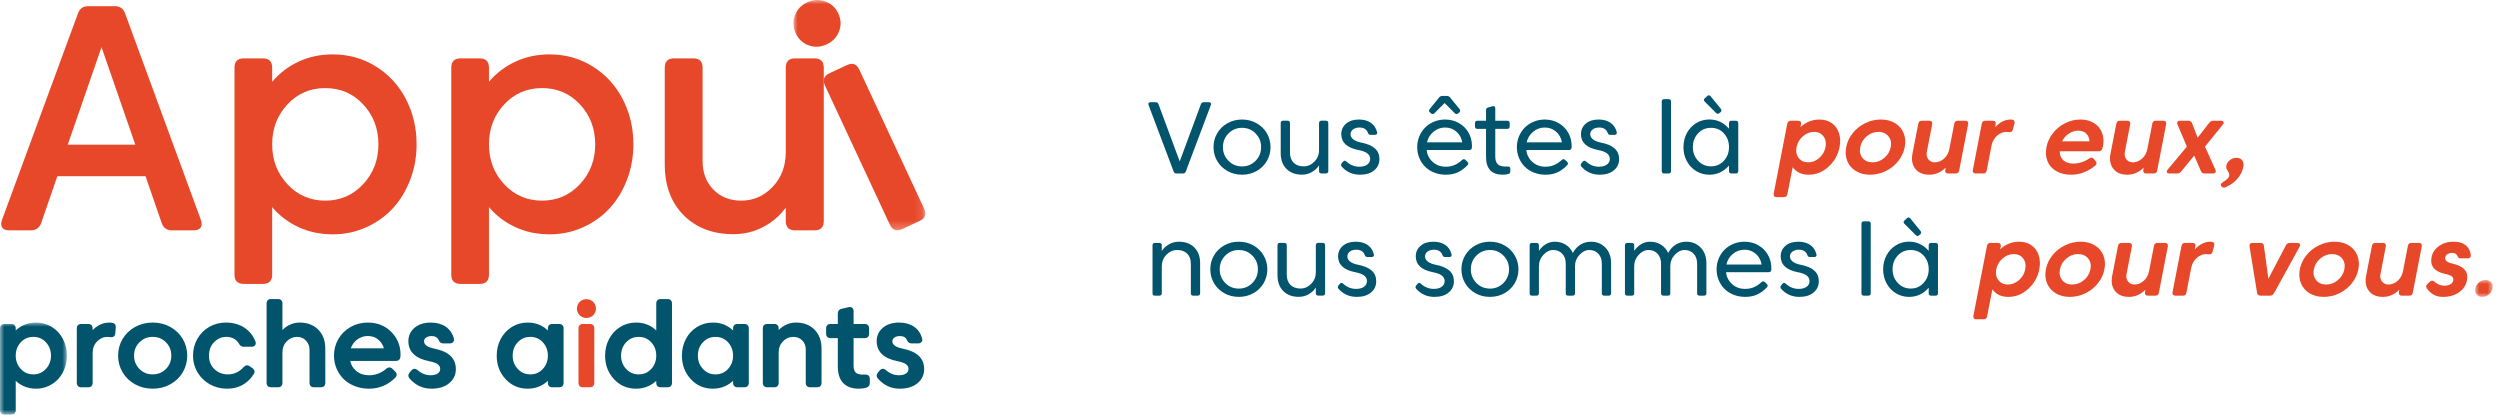 <?xml version="1.0" encoding="UTF-8"?>
<svg width="301px" height="50px" viewBox="0 0 301 50" version="1.1" xmlns="http://www.w3.org/2000/svg" xmlns:xlink="http://www.w3.org/1999/xlink">
    <title>LOGO/appui</title>
    <defs>
        <polygon id="path-1" points="0 0 8.054 0 8.054 11.078 0 11.078"></polygon>
        <polygon id="path-3" points="0 0 15.885 0 15.885 27.734 0 27.734"></polygon>
        <polygon id="path-5" points="0 0 2.123 0 2.123 2.035 0 2.035"></polygon>
    </defs>
    <g id="DESIGN" stroke="none" stroke-width="1" fill="none" fill-rule="evenodd">
        <g id="DOSSIER-X" transform="translate(-1018, -377)">
            <g id="Left-CONTENT" transform="translate(165, 233)">
                <g id="LOGO/appui" transform="translate(853, 144)">
                    <g id="Group-3" transform="translate(0, 38.836)">
                        <mask id="mask-2" fill="white">
                            <use xlink:href="#path-1"></use>
                        </mask>
                        <g id="Clip-2"></g>
                        <path d="M6.139,3.982 C6.139,4.611 5.932,5.151 5.523,5.586 C5.11,6.025 4.618,6.239 4.016,6.239 C3.41,6.239 2.916,6.025 2.507,5.587 C2.1,5.151 1.894,4.611 1.894,3.982 C1.894,3.352 2.099,2.811 2.503,2.376 C2.911,1.938 3.406,1.725 4.016,1.725 C4.627,1.725 5.122,1.938 5.53,2.376 C5.934,2.811 6.139,3.352 6.139,3.982 M6.248,0.535 C5.678,0.18 5.034,0 4.335,0 C3.789,0 3.279,0.108 2.819,0.322 C2.474,0.482 2.164,0.693 1.894,0.951 L1.894,0.711 C1.894,0.367 1.697,0.17 1.354,0.17 L0.54,0.17 C0.197,0.17 0,0.367 0,0.711 L0,10.538 C0,10.882 0.197,11.078 0.54,11.078 L1.354,11.078 C1.697,11.078 1.894,10.882 1.894,10.538 L1.894,7.019 C2.165,7.276 2.475,7.486 2.82,7.645 C3.279,7.856 3.789,7.963 4.335,7.963 C4.859,7.963 5.359,7.857 5.82,7.649 C6.282,7.442 6.682,7.156 7.008,6.801 C7.332,6.447 7.591,6.02 7.776,5.534 C7.961,5.048 8.054,4.526 8.054,3.982 C8.054,3.259 7.895,2.586 7.581,1.983 C7.266,1.377 6.818,0.89 6.248,0.535" id="Fill-1" fill="#02546D" mask="url(#mask-2)"></path>
                    </g>
                    <path d="M13.491,38.859 C13.391,38.844 13.286,38.836 13.179,38.836 C12.708,38.836 12.268,38.951 11.872,39.178 C11.602,39.332 11.363,39.524 11.156,39.751 L11.156,39.547 C11.156,39.203 10.959,39.006 10.616,39.006 L9.787,39.006 C9.444,39.006 9.247,39.203 9.247,39.547 L9.247,46.089 C9.247,46.433 9.444,46.629 9.787,46.629 L10.616,46.629 C10.959,46.629 11.156,46.433 11.156,46.089 L11.156,42.5 C11.156,41.938 11.329,41.484 11.686,41.111 C12.041,40.741 12.451,40.561 12.938,40.561 C13.062,40.561 13.176,40.57 13.277,40.587 C13.459,40.616 13.604,40.587 13.71,40.503 C13.812,40.422 13.869,40.297 13.881,40.132 L13.938,39.46 C13.968,39.122 13.804,38.903 13.491,38.859" id="Fill-4" fill="#02546D"></path>
                    <path d="M20.626,42.818 C20.626,43.455 20.415,43.979 19.981,44.42 C19.547,44.861 19.024,45.075 18.383,45.075 C17.742,45.075 17.22,44.861 16.786,44.42 C16.352,43.979 16.14,43.455 16.14,42.818 C16.14,42.181 16.352,41.656 16.786,41.215 C17.22,40.775 17.742,40.561 18.383,40.561 C19.024,40.561 19.546,40.775 19.981,41.215 C20.415,41.656 20.626,42.181 20.626,42.818 M20.51,39.368 C19.875,39.015 19.16,38.836 18.383,38.836 C17.607,38.836 16.891,39.015 16.257,39.368 C15.621,39.721 15.117,40.207 14.758,40.812 C14.4,41.417 14.218,42.092 14.218,42.818 C14.218,43.544 14.4,44.219 14.758,44.824 C15.117,45.429 15.621,45.915 16.257,46.268 C16.891,46.621 17.607,46.799 18.383,46.799 C19.16,46.799 19.875,46.621 20.51,46.268 C21.146,45.915 21.648,45.429 22.005,44.824 C22.361,44.219 22.541,43.544 22.541,42.818 C22.541,42.092 22.361,41.417 22.005,40.812 C21.649,40.207 21.146,39.721 20.51,39.368" id="Fill-6" fill="#02546D"></path>
                    <path d="M29.393,39.433 C28.773,39.037 28.032,38.836 27.192,38.836 C26.466,38.836 25.793,39.012 25.191,39.359 C24.588,39.705 24.106,40.189 23.761,40.796 C23.414,41.403 23.239,42.083 23.239,42.818 C23.239,43.554 23.424,44.236 23.79,44.846 C24.156,45.455 24.658,45.938 25.281,46.282 C25.904,46.625 26.595,46.799 27.333,46.799 C28.715,46.799 29.794,46.215 30.541,45.063 C30.724,44.782 30.666,44.509 30.381,44.314 L30.063,44.094 C29.803,43.916 29.539,43.956 29.323,44.209 C28.799,44.791 28.176,45.075 27.418,45.075 C26.794,45.075 26.256,44.863 25.818,44.446 C25.382,44.029 25.161,43.482 25.161,42.818 C25.161,42.153 25.364,41.621 25.782,41.194 C26.199,40.768 26.676,40.561 27.241,40.561 C27.584,40.561 27.891,40.632 28.154,40.774 C28.417,40.915 28.615,41.111 28.759,41.372 C28.933,41.685 29.177,41.75 29.351,41.75 L30.286,41.75 C30.479,41.75 30.623,41.689 30.714,41.571 C30.781,41.485 30.841,41.335 30.752,41.102 C30.473,40.391 30.016,39.83 29.393,39.433" id="Fill-8" fill="#02546D"></path>
                    <path d="M36.092,38.836 C35.618,38.836 35.17,38.947 34.761,39.165 C34.476,39.318 34.223,39.508 34.005,39.734 L34.005,36.544 C34.005,36.201 33.808,36.004 33.465,36.004 L32.637,36.004 C32.294,36.004 32.097,36.201 32.097,36.544 L32.097,46.089 C32.097,46.432 32.294,46.629 32.637,46.629 L33.465,46.629 C33.808,46.629 34.005,46.432 34.005,46.089 L34.005,42.45 C34.005,41.898 34.176,41.455 34.527,41.095 C34.878,40.735 35.281,40.561 35.759,40.561 C36.199,40.561 36.551,40.708 36.837,41.011 C37.126,41.318 37.266,41.674 37.266,42.102 L37.266,46.089 C37.266,46.432 37.463,46.629 37.806,46.629 L38.627,46.629 C38.97,46.629 39.167,46.432 39.167,46.089 L39.167,41.961 C39.167,41.025 38.883,40.262 38.322,39.694 C37.76,39.125 37.01,38.836 36.092,38.836" id="Fill-10" fill="#02546D"></path>
                    <path d="M46.22,41.938 L42.239,41.938 C42.376,41.531 42.617,41.189 42.955,40.919 C43.339,40.611 43.786,40.455 44.284,40.455 C44.792,40.455 45.214,40.606 45.575,40.916 C45.89,41.186 46.107,41.529 46.22,41.938 M44.292,38.836 C43.533,38.836 42.833,39.015 42.21,39.368 C41.586,39.722 41.092,40.208 40.741,40.813 C40.389,41.418 40.211,42.092 40.211,42.818 C40.211,43.363 40.315,43.886 40.52,44.371 C40.724,44.856 41.013,45.283 41.376,45.639 C41.74,45.995 42.191,46.281 42.717,46.488 C43.24,46.694 43.818,46.799 44.433,46.799 C45.656,46.799 46.717,46.353 47.589,45.473 C47.823,45.227 47.813,44.949 47.564,44.712 L47.261,44.416 C47.029,44.184 46.752,44.179 46.507,44.401 C45.899,44.918 45.195,45.181 44.412,45.181 C43.808,45.181 43.291,45.002 42.876,44.649 C42.498,44.327 42.265,43.936 42.167,43.457 L47.641,43.457 C47.982,43.457 48.184,43.282 48.209,42.963 C48.218,42.836 48.223,42.74 48.223,42.676 C48.223,41.613 47.847,40.698 47.105,39.955 C46.363,39.213 45.416,38.836 44.292,38.836" id="Fill-12" fill="#02546D"></path>
                    <path d="M52.278,41.969 C51.467,41.806 51.056,41.51 51.056,41.09 C51.056,40.91 51.132,40.767 51.291,40.65 C51.46,40.525 51.686,40.462 51.96,40.462 C52.384,40.462 52.661,40.615 52.806,40.928 C52.868,41.069 52.938,41.17 53.02,41.237 C53.11,41.31 53.229,41.347 53.376,41.347 L54.148,41.347 C54.333,41.347 54.475,41.289 54.57,41.174 C54.637,41.093 54.704,40.949 54.64,40.725 C54.466,40.123 54.133,39.652 53.651,39.325 C53.173,39.001 52.573,38.836 51.868,38.836 C51.068,38.836 50.413,39.045 49.92,39.458 C49.421,39.876 49.168,40.418 49.168,41.069 C49.168,42.345 50.01,43.159 51.671,43.49 C52.161,43.584 52.513,43.712 52.719,43.87 C52.907,44.015 52.999,44.194 52.999,44.418 C52.999,44.645 52.905,44.822 52.712,44.96 C52.507,45.107 52.218,45.181 51.854,45.181 C51.283,45.181 50.757,44.976 50.293,44.574 C50.16,44.453 50.024,44.396 49.889,44.404 C49.758,44.413 49.637,44.481 49.528,44.608 L49.33,44.842 C49.118,45.091 49.116,45.356 49.325,45.589 C50.034,46.392 50.914,46.799 51.939,46.799 C52.832,46.799 53.553,46.578 54.08,46.143 C54.615,45.701 54.886,45.128 54.886,44.44 C54.886,43.783 54.665,43.243 54.228,42.833 C53.802,42.435 53.146,42.144 52.278,41.969" id="Fill-14" fill="#02546D"></path>
                    <path d="M65.964,42.818 C65.964,43.452 65.759,43.993 65.354,44.426 C64.947,44.863 64.454,45.075 63.849,45.075 C63.242,45.075 62.749,44.862 62.339,44.423 C61.932,43.987 61.726,43.447 61.726,42.818 C61.726,42.188 61.931,41.648 62.336,41.213 C62.743,40.774 63.238,40.561 63.849,40.561 C64.459,40.561 64.952,40.774 65.358,41.212 C65.76,41.648 65.964,42.188 65.964,42.818 M67.318,39.006 L66.504,39.006 C66.161,39.006 65.964,39.203 65.964,39.547 L65.964,39.787 C65.31,39.156 64.493,38.836 63.53,38.836 C62.83,38.836 62.187,39.016 61.617,39.372 C61.047,39.726 60.597,40.213 60.28,40.818 C59.964,41.422 59.804,42.094 59.804,42.818 C59.804,43.926 60.161,44.876 60.864,45.641 C61.571,46.409 62.468,46.799 63.53,46.799 C64.071,46.799 64.578,46.692 65.035,46.481 C65.379,46.322 65.691,46.111 65.964,45.852 L65.964,46.089 C65.964,46.433 66.161,46.629 66.504,46.629 L67.318,46.629 C67.661,46.629 67.858,46.433 67.858,46.089 L67.858,39.547 C67.858,39.203 67.661,39.006 67.318,39.006" id="Fill-16" fill="#02546D"></path>
                    <path d="M70.604,36.019 C70.282,36.019 70.008,36.129 69.791,36.348 C69.572,36.565 69.462,36.836 69.462,37.153 C69.462,37.47 69.573,37.74 69.791,37.956 L69.791,37.956 C70.009,38.172 70.283,38.281 70.604,38.281 C70.924,38.281 71.198,38.172 71.419,37.957 C71.64,37.741 71.752,37.47 71.752,37.153 C71.752,36.836 71.64,36.565 71.419,36.347 C71.199,36.129 70.925,36.019 70.604,36.019" id="Fill-18" fill="#E64829"></path>
                    <path d="M71.014,39.006 L70.193,39.006 C69.85,39.006 69.653,39.203 69.653,39.547 L69.653,46.09 C69.653,46.433 69.85,46.629 70.193,46.629 L71.014,46.629 C71.357,46.629 71.554,46.433 71.554,46.09 L71.554,39.547 C71.554,39.203 71.357,39.006 71.014,39.006" id="Fill-20" fill="#E64829"></path>
                    <path d="M76.898,40.561 C77.509,40.561 78.002,40.774 78.407,41.212 C78.81,41.647 79.013,42.188 79.013,42.818 C79.013,43.452 78.809,43.993 78.404,44.426 C77.997,44.863 77.504,45.075 76.898,45.075 C76.292,45.075 75.798,44.862 75.388,44.423 C74.982,43.987 74.776,43.447 74.776,42.818 C74.776,42.188 74.981,41.648 75.385,41.212 L75.385,41.213 C75.793,40.774 76.288,40.561 76.898,40.561 M80.368,36.004 L79.553,36.004 C79.21,36.004 79.013,36.201 79.013,36.544 L79.013,39.787 C78.36,39.156 77.543,38.836 76.579,38.836 C75.88,38.836 75.236,39.016 74.666,39.372 C74.097,39.726 73.647,40.213 73.33,40.818 C73.014,41.422 72.853,42.094 72.853,42.818 C72.853,43.926 73.21,44.876 73.915,45.641 C74.621,46.409 75.518,46.799 76.579,46.799 C77.121,46.799 77.627,46.692 78.084,46.481 C78.429,46.322 78.74,46.111 79.013,45.852 L79.013,46.089 C79.013,46.432 79.21,46.629 79.553,46.629 L80.368,46.629 C80.711,46.629 80.908,46.432 80.908,46.089 L80.908,36.544 C80.908,36.201 80.711,36.004 80.368,36.004" id="Fill-22" fill="#02546D"></path>
                    <path d="M86.146,40.561 C86.756,40.561 87.25,40.774 87.655,41.212 C88.057,41.647 88.261,42.188 88.261,42.818 C88.261,43.452 88.056,43.993 87.652,44.426 C87.244,44.863 86.752,45.075 86.146,45.075 C85.539,45.075 85.046,44.862 84.636,44.423 C84.229,43.987 84.023,43.447 84.023,42.818 C84.023,42.188 84.228,41.648 84.633,41.212 L84.633,41.213 C85.04,40.774 85.535,40.561 86.146,40.561 M89.615,39.006 L88.801,39.006 C88.458,39.006 88.261,39.203 88.261,39.547 L88.261,39.787 C87.608,39.156 86.79,38.836 85.827,38.836 C85.128,38.836 84.484,39.016 83.914,39.372 C83.344,39.726 82.895,40.213 82.578,40.818 C82.261,41.422 82.101,42.094 82.101,42.818 C82.101,43.926 82.458,44.876 83.162,45.641 C83.869,46.409 84.765,46.799 85.827,46.799 C86.369,46.799 86.875,46.692 87.332,46.481 C87.676,46.322 87.988,46.111 88.261,45.852 L88.261,46.089 C88.261,46.432 88.458,46.629 88.801,46.629 L89.615,46.629 C89.958,46.629 90.155,46.432 90.155,46.089 L90.155,39.547 C90.155,39.203 89.958,39.006 89.615,39.006" id="Fill-24" fill="#02546D"></path>
                    <path d="M95.839,38.836 C95.365,38.836 94.917,38.947 94.508,39.165 C94.223,39.317 93.97,39.508 93.752,39.734 L93.752,39.547 C93.752,39.203 93.555,39.006 93.212,39.006 L92.384,39.006 C92.041,39.006 91.844,39.203 91.844,39.547 L91.844,46.089 C91.844,46.432 92.041,46.629 92.384,46.629 L93.212,46.629 C93.555,46.629 93.752,46.432 93.752,46.089 L93.752,42.45 C93.752,41.898 93.923,41.455 94.274,41.095 C94.625,40.735 95.028,40.561 95.506,40.561 C95.957,40.561 96.312,40.701 96.593,40.988 C96.876,41.277 97.013,41.641 97.013,42.102 L97.013,46.089 C97.013,46.432 97.21,46.629 97.553,46.629 L98.374,46.629 C98.717,46.629 98.914,46.432 98.914,46.089 L98.914,41.961 C98.914,41.025 98.63,40.262 98.069,39.694 C97.507,39.125 96.757,38.836 95.839,38.836" id="Fill-26" fill="#02546D"></path>
                    <path d="M104.163,45.096 C104.104,45.101 104.018,45.103 103.904,45.103 C103.491,45.103 103.196,45.019 103.027,44.854 C102.859,44.689 102.773,44.416 102.773,44.043 L102.773,40.71 L104.102,40.71 C104.445,40.71 104.642,40.513 104.642,40.17 L104.642,39.547 C104.642,39.203 104.445,39.006 104.102,39.006 L102.773,39.006 L102.773,37.472 C102.773,37.244 102.678,37.121 102.599,37.059 C102.483,36.966 102.334,36.942 102.158,36.985 L101.333,37.176 C101.036,37.237 100.872,37.44 100.872,37.748 L100.872,39.006 L100.003,39.006 C99.66,39.006 99.463,39.203 99.463,39.547 L99.463,40.17 C99.463,40.513 99.66,40.71 100.003,40.71 L100.872,40.71 L100.872,44.113 C100.872,44.998 101.091,45.674 101.525,46.122 C101.959,46.571 102.593,46.799 103.409,46.799 C103.743,46.799 104.053,46.754 104.332,46.664 C104.512,46.604 104.727,46.454 104.727,46.075 L104.727,45.622 C104.727,45.452 104.679,45.32 104.585,45.229 C104.487,45.135 104.347,45.091 104.163,45.096" id="Fill-28" fill="#02546D"></path>
                    <path d="M110.612,42.833 C110.186,42.434 109.53,42.144 108.662,41.969 C107.851,41.806 107.439,41.51 107.439,41.09 C107.439,40.91 107.516,40.767 107.675,40.65 C107.844,40.525 108.07,40.462 108.344,40.462 C108.768,40.462 109.045,40.615 109.19,40.928 C109.251,41.069 109.322,41.17 109.404,41.237 C109.494,41.31 109.613,41.347 109.76,41.347 L110.532,41.347 C110.717,41.347 110.859,41.289 110.954,41.174 C111.021,41.093 111.088,40.949 111.023,40.725 C110.849,40.123 110.517,39.652 110.035,39.325 C109.557,39.001 108.957,38.836 108.252,38.836 C107.452,38.836 106.797,39.045 106.304,39.458 C105.805,39.876 105.552,40.418 105.552,41.069 C105.552,42.345 106.394,43.159 108.055,43.49 C108.545,43.584 108.897,43.712 109.103,43.87 C109.291,44.015 109.383,44.194 109.383,44.418 C109.383,44.645 109.289,44.822 109.096,44.96 C108.89,45.107 108.601,45.181 108.238,45.181 C107.667,45.181 107.141,44.976 106.677,44.574 C106.544,44.453 106.408,44.396 106.273,44.404 C106.142,44.413 106.021,44.481 105.912,44.608 L105.714,44.842 C105.502,45.091 105.5,45.356 105.708,45.589 C106.418,46.392 107.298,46.799 108.323,46.799 C109.216,46.799 109.937,46.578 110.464,46.143 C110.999,45.701 111.27,45.128 111.27,44.44 C111.27,43.783 111.048,43.242 110.612,42.833" id="Fill-30" fill="#02546D"></path>
                    <path d="M69.813,22.188 C71.046,20.876 71.662,19.273 71.662,17.382 C71.662,15.489 71.053,13.887 69.833,12.575 C68.614,11.263 67.092,10.606 65.266,10.606 C63.441,10.606 61.919,11.263 60.7,12.575 C59.481,13.887 58.871,15.489 58.871,17.382 C58.871,19.273 59.484,20.876 60.71,22.188 C61.935,23.501 63.454,24.157 65.266,24.157 C67.065,24.157 68.581,23.501 69.813,22.188 M76.259,17.382 C76.259,18.874 76.005,20.287 75.499,21.619 C74.993,22.951 74.297,24.1 73.411,25.066 C72.524,26.032 71.452,26.798 70.193,27.364 C68.934,27.931 67.591,28.214 66.166,28.214 C64.673,28.214 63.304,27.927 62.059,27.354 C60.813,26.782 59.751,25.975 58.871,24.936 L58.871,33.064 C58.871,33.809 58.498,34.182 57.752,34.182 L55.453,34.182 C54.707,34.182 54.334,33.809 54.334,33.064 L54.334,8.148 C54.334,7.402 54.707,7.029 55.453,7.029 L57.752,7.029 C58.498,7.029 58.871,7.402 58.871,8.148 L58.871,9.846 C59.751,8.808 60.813,7.998 62.059,7.418 C63.304,6.839 64.673,6.549 66.166,6.549 C68.071,6.549 69.8,7.032 71.352,7.998 C72.904,8.964 74.11,10.273 74.97,11.925 C75.829,13.578 76.259,15.397 76.259,17.382" id="Fill-32" fill="#E64829"></path>
                    <path d="M88.31,28.194 C85.819,28.194 83.817,27.432 82.305,25.905 C80.792,24.38 80.036,22.345 80.036,19.8 L80.036,8.148 C80.036,7.402 80.409,7.028 81.155,7.028 L83.474,7.028 C84.22,7.028 84.593,7.402 84.593,8.148 L84.593,19.4 C84.593,20.799 85.026,21.942 85.892,22.828 C86.758,23.714 87.877,24.157 89.25,24.157 C90.715,24.157 91.974,23.604 93.027,22.498 C94.079,21.392 94.606,19.993 94.606,18.301 L94.606,8.148 C94.606,7.402 94.979,7.028 95.725,7.028 L98.063,7.028 C98.81,7.028 99.183,7.402 99.183,8.148 L99.183,26.615 C99.183,27.362 98.81,27.734 98.063,27.734 L95.725,27.734 C94.979,27.734 94.606,27.362 94.606,26.615 L94.606,24.996 C93.886,25.983 92.977,26.762 91.878,27.334 C90.779,27.908 89.589,28.194 88.31,28.194" id="Fill-34" fill="#E64829"></path>
                    <g id="Group-38" transform="translate(95.529, 0)">
                        <mask id="mask-4" fill="white">
                            <use xlink:href="#path-3"></use>
                        </mask>
                        <g id="Clip-37"></g>
                        <path d="M3.8,10.306 C3.484,9.629 3.664,9.133 4.341,8.818 L6.442,7.838 C7.118,7.523 7.614,7.703 7.93,8.38 L15.734,25.117 C16.05,25.793 15.869,26.289 15.193,26.604 L13.091,27.584 C12.415,27.899 11.92,27.719 11.604,27.042 L3.8,10.306 Z M1.849,5.465 C1.135,5.21 0.612,4.727 0.279,4.014 C-0.053,3.301 -0.089,2.586 0.172,1.87 C0.433,1.152 0.926,0.625 1.65,0.287 C2.375,-0.051 3.099,-0.091 3.822,0.168 C4.545,0.426 5.073,0.911 5.405,1.624 C5.738,2.336 5.769,3.05 5.499,3.763 C5.229,4.477 4.732,5.003 4.007,5.341 C3.283,5.679 2.563,5.72 1.849,5.465 L1.849,5.465 Z" id="Fill-36" fill="#E64829" mask="url(#mask-4)"></path>
                    </g>
                    <path d="M43.712,22.188 C44.944,20.876 45.56,19.273 45.56,17.382 C45.56,15.489 44.951,13.887 43.731,12.575 C42.512,11.263 40.99,10.606 39.165,10.606 C37.339,10.606 35.817,11.263 34.598,12.575 C33.379,13.887 32.769,15.489 32.769,17.382 C32.769,19.273 33.382,20.876 34.608,22.188 C35.834,23.501 37.353,24.157 39.165,24.157 C40.963,24.157 42.479,23.501 43.712,22.188 M50.157,17.382 C50.157,18.874 49.904,20.287 49.397,21.619 C48.891,22.951 48.195,24.1 47.309,25.066 C46.423,26.032 45.351,26.798 44.091,27.364 C42.832,27.931 41.49,28.214 40.064,28.214 C38.572,28.214 37.203,27.927 35.957,27.354 C34.711,26.782 33.649,25.975 32.769,24.936 L32.769,33.064 C32.769,33.809 32.396,34.182 31.65,34.182 L29.352,34.182 C28.605,34.182 28.233,33.809 28.233,33.064 L28.233,8.148 C28.233,7.402 28.605,7.029 29.352,7.029 L31.65,7.029 C32.396,7.029 32.769,7.402 32.769,8.148 L32.769,9.846 C33.649,8.808 34.711,7.998 35.957,7.418 C37.203,6.839 38.572,6.549 40.064,6.549 C41.969,6.549 43.698,7.032 45.251,7.998 C46.803,8.964 48.009,10.273 48.868,11.925 C49.727,13.578 50.157,15.397 50.157,17.382" id="Fill-39" fill="#E64829"></path>
                    <path d="M16.291,17.42 L12.223,5.679 L8.155,17.42 L16.291,17.42 Z M13.823,0.744 C14.44,0.744 14.851,1.033 15.057,1.611 L24.195,26.5 C24.323,26.874 24.311,27.172 24.157,27.397 C24.002,27.622 23.726,27.734 23.328,27.734 L20.706,27.734 C20.089,27.734 19.677,27.445 19.472,26.867 L17.524,21.218 L6.902,21.218 L4.955,26.867 C4.736,27.445 4.325,27.734 3.721,27.734 L1.099,27.734 C0.7,27.734 0.424,27.622 0.27,27.397 C0.116,27.172 0.103,26.874 0.231,26.5 L9.389,1.611 C9.594,1.033 10.006,0.744 10.623,0.744 L13.823,0.744 Z" id="Fill-41" fill="#E64829"></path>
                    <path d="M142.037,19.435 L144.593,12.54 C144.654,12.385 144.766,12.307 144.93,12.307 L145.555,12.307 C145.662,12.307 145.736,12.338 145.779,12.399 C145.822,12.46 145.825,12.542 145.788,12.644 L142.766,20.656 C142.705,20.811 142.592,20.888 142.429,20.888 L141.645,20.888 C141.481,20.888 141.369,20.811 141.308,20.656 L138.286,12.644 C138.249,12.542 138.252,12.46 138.295,12.399 C138.338,12.338 138.412,12.307 138.519,12.307 L139.144,12.307 C139.307,12.307 139.42,12.385 139.481,12.54 L142.037,19.435 Z" id="Fill-43" fill="#02546D"></path>
                    <path d="M147.906,19.359 C148.349,19.811 148.894,20.036 149.539,20.036 C150.185,20.036 150.729,19.811 151.173,19.359 C151.616,18.908 151.838,18.359 151.838,17.713 C151.838,17.068 151.616,16.519 151.173,16.068 C150.729,15.616 150.185,15.39 149.539,15.39 C148.894,15.39 148.349,15.616 147.906,16.068 C147.462,16.519 147.241,17.068 147.241,17.713 C147.241,18.359 147.462,18.908 147.906,19.359 M147.78,14.839 C148.307,14.54 148.894,14.391 149.539,14.391 C150.185,14.391 150.771,14.54 151.298,14.839 C151.825,15.137 152.236,15.539 152.53,16.046 C152.825,16.553 152.972,17.108 152.972,17.713 C152.972,18.318 152.825,18.874 152.53,19.38 C152.236,19.887 151.825,20.289 151.298,20.588 C150.771,20.886 150.185,21.035 149.539,21.035 C148.894,21.035 148.307,20.886 147.78,20.588 C147.253,20.289 146.843,19.887 146.548,19.38 C146.254,18.874 146.107,18.318 146.107,17.713 C146.107,17.108 146.254,16.553 146.548,16.046 C146.843,15.539 147.253,15.137 147.78,14.839" id="Fill-45" fill="#02546D"></path>
                    <path d="M158.813,14.826 C158.813,14.63 158.911,14.532 159.107,14.532 L159.634,14.532 C159.83,14.532 159.928,14.63 159.928,14.826 L159.928,20.588 C159.928,20.784 159.83,20.882 159.634,20.882 L159.107,20.882 C158.911,20.882 158.813,20.784 158.813,20.588 L158.813,19.908 C158.6,20.239 158.312,20.508 157.948,20.717 C157.585,20.925 157.186,21.029 156.753,21.029 C155.973,21.029 155.352,20.796 154.89,20.331 C154.428,19.865 154.197,19.233 154.197,18.436 L154.197,14.826 C154.197,14.63 154.295,14.532 154.492,14.532 L155.019,14.532 C155.215,14.532 155.313,14.63 155.313,14.826 L155.313,18.375 C155.313,18.886 155.459,19.289 155.751,19.586 C156.043,19.882 156.447,20.03 156.962,20.03 C157.456,20.03 157.888,19.839 158.258,19.457 C158.628,19.075 158.813,18.612 158.813,18.069 L158.813,14.826 Z" id="Fill-47" fill="#02546D"></path>
                    <path d="M161.7,19.466 C161.826,19.315 161.965,19.311 162.116,19.454 C162.558,19.866 163.075,20.073 163.667,20.073 C164.067,20.073 164.384,19.987 164.617,19.816 C164.85,19.644 164.967,19.417 164.967,19.135 C164.967,18.865 164.854,18.643 164.629,18.467 C164.405,18.291 164.047,18.156 163.557,18.063 C162.179,17.797 161.491,17.16 161.491,16.15 C161.491,15.639 161.683,15.219 162.067,14.887 C162.451,14.556 162.968,14.391 163.618,14.391 C164.186,14.391 164.661,14.521 165.043,14.78 C165.425,15.04 165.678,15.417 165.8,15.911 C165.825,16.009 165.812,16.088 165.763,16.147 C165.714,16.207 165.638,16.236 165.536,16.236 L165.009,16.236 C164.854,16.236 164.748,16.148 164.691,15.972 C164.629,15.784 164.512,15.634 164.338,15.522 C164.165,15.409 163.951,15.354 163.698,15.354 C163.371,15.354 163.107,15.429 162.907,15.58 C162.707,15.731 162.607,15.927 162.607,16.169 C162.607,16.401 162.717,16.606 162.938,16.781 C163.158,16.957 163.485,17.088 163.918,17.174 C164.65,17.317 165.193,17.55 165.549,17.876 C165.904,18.2 166.082,18.626 166.082,19.154 C166.082,19.705 165.873,20.157 165.454,20.508 C165.035,20.859 164.464,21.035 163.741,21.035 C162.862,21.035 162.131,20.712 161.546,20.067 C161.432,19.928 161.432,19.789 161.546,19.65 L161.7,19.466 Z" id="Fill-49" fill="#02546D"></path>
                    <path d="M174.222,11.553 C174.365,11.553 174.485,11.611 174.583,11.725 L175.73,13.135 C175.848,13.286 175.834,13.425 175.686,13.551 L175.564,13.649 C175.417,13.772 175.28,13.766 175.153,13.631 L173.933,12.405 L172.708,13.631 C172.577,13.762 172.44,13.768 172.297,13.649 L172.174,13.545 C172.027,13.423 172.013,13.286 172.132,13.135 L173.278,11.725 C173.376,11.611 173.496,11.553 173.639,11.553 L174.222,11.553 Z M173.989,15.354 C173.466,15.354 173,15.523 172.591,15.862 C172.183,16.201 171.923,16.626 171.813,17.137 L176.055,17.137 C175.968,16.618 175.736,16.191 175.356,15.856 C174.975,15.521 174.52,15.354 173.989,15.354 L173.989,15.354 Z M171.77,18.063 C171.831,18.639 172.075,19.118 172.502,19.5 C172.929,19.882 173.445,20.073 174.05,20.073 C174.442,20.073 174.797,20.007 175.114,19.874 C175.43,19.741 175.736,19.538 176.03,19.264 C176.173,19.133 176.311,19.131 176.447,19.258 L176.673,19.472 C176.812,19.607 176.818,19.744 176.692,19.883 C176.344,20.255 175.961,20.54 175.543,20.738 C175.124,20.936 174.636,21.035 174.081,21.035 C173.574,21.035 173.104,20.949 172.671,20.775 C172.238,20.601 171.873,20.365 171.577,20.067 C171.281,19.769 171.049,19.416 170.881,19.009 C170.714,18.603 170.63,18.171 170.63,17.713 C170.63,17.26 170.715,16.829 170.884,16.42 C171.054,16.011 171.286,15.658 171.583,15.36 C171.879,15.061 172.236,14.825 172.652,14.652 C173.069,14.478 173.515,14.391 173.989,14.391 C174.606,14.391 175.162,14.534 175.659,14.82 C176.156,15.106 176.541,15.491 176.814,15.976 C177.088,16.46 177.225,16.992 177.225,17.572 C177.225,17.622 177.221,17.695 177.213,17.793 C177.196,17.973 177.092,18.063 176.9,18.063 L171.77,18.063 Z" id="Fill-51" fill="#02546D"></path>
                    <path d="M180.032,18.859 C180.032,19.268 180.128,19.57 180.32,19.763 C180.512,19.957 180.829,20.055 181.27,20.055 C181.385,20.055 181.473,20.052 181.534,20.048 C181.738,20.036 181.84,20.13 181.84,20.331 L181.84,20.612 C181.84,20.793 181.762,20.904 181.607,20.949 C181.391,21.006 181.166,21.035 180.933,21.035 C179.589,21.035 178.917,20.314 178.917,18.872 L178.917,15.519 L177.881,15.519 C177.684,15.519 177.586,15.421 177.586,15.224 L177.586,14.832 C177.586,14.636 177.684,14.538 177.881,14.538 L178.917,14.538 L178.917,13.263 C178.917,13.092 179,12.984 179.168,12.938 L179.701,12.791 C179.803,12.763 179.884,12.771 179.943,12.816 C180.002,12.861 180.032,12.937 180.032,13.043 L180.032,14.538 L181.473,14.538 C181.669,14.538 181.767,14.636 181.767,14.832 L181.767,15.224 C181.767,15.421 181.669,15.519 181.473,15.519 L180.032,15.519 L180.032,18.859 Z" id="Fill-53" fill="#02546D"></path>
                    <path d="M185.99,15.354 C185.467,15.354 185.001,15.523 184.592,15.862 C184.184,16.201 183.924,16.626 183.814,17.137 L188.055,17.137 C187.969,16.618 187.737,16.191 187.356,15.856 C186.977,15.521 186.521,15.354 185.99,15.354 L185.99,15.354 Z M183.771,18.063 C183.832,18.639 184.076,19.118 184.503,19.5 C184.93,19.882 185.446,20.073 186.051,20.073 C186.443,20.073 186.798,20.007 187.114,19.874 C187.431,19.741 187.737,19.538 188.031,19.264 C188.174,19.133 188.313,19.131 188.448,19.258 L188.674,19.472 C188.813,19.607 188.819,19.744 188.693,19.883 C188.345,20.255 187.962,20.54 187.544,20.738 C187.125,20.936 186.637,21.035 186.082,21.035 C185.575,21.035 185.105,20.949 184.672,20.775 C184.239,20.601 183.874,20.365 183.578,20.067 C183.281,19.769 183.05,19.416 182.882,19.01 C182.714,18.603 182.631,18.171 182.631,17.713 C182.631,17.26 182.716,16.829 182.885,16.42 C183.055,16.011 183.288,15.658 183.584,15.36 C183.88,15.061 184.237,14.825 184.654,14.652 C185.07,14.478 185.515,14.391 185.99,14.391 C186.607,14.391 187.163,14.534 187.66,14.821 C188.156,15.106 188.542,15.491 188.815,15.976 C189.089,16.46 189.226,16.992 189.226,17.572 C189.226,17.622 189.222,17.695 189.214,17.793 C189.197,17.973 189.093,18.063 188.901,18.063 L183.771,18.063 Z" id="Fill-55" fill="#02546D"></path>
                    <path d="M190.556,19.466 C190.682,19.315 190.822,19.311 190.973,19.454 C191.414,19.866 191.931,20.073 192.523,20.073 C192.924,20.073 193.24,19.987 193.473,19.816 C193.707,19.644 193.823,19.417 193.823,19.135 C193.823,18.865 193.711,18.643 193.486,18.467 C193.261,18.291 192.904,18.156 192.413,18.063 C191.036,17.797 190.348,17.16 190.348,16.15 C190.348,15.639 190.539,15.219 190.924,14.887 C191.308,14.556 191.825,14.391 192.474,14.391 C193.042,14.391 193.517,14.521 193.9,14.78 C194.282,15.04 194.534,15.417 194.656,15.911 C194.681,16.009 194.669,16.088 194.62,16.147 C194.571,16.207 194.495,16.236 194.393,16.236 L193.866,16.236 C193.711,16.236 193.604,16.148 193.547,15.972 C193.486,15.784 193.369,15.634 193.195,15.522 C193.021,15.409 192.807,15.354 192.554,15.354 C192.227,15.354 191.964,15.429 191.764,15.58 C191.563,15.731 191.463,15.927 191.463,16.169 C191.463,16.401 191.573,16.606 191.794,16.781 C192.015,16.957 192.342,17.088 192.775,17.174 C193.506,17.317 194.05,17.55 194.405,17.876 C194.761,18.2 194.939,18.626 194.939,19.154 C194.939,19.705 194.729,20.157 194.31,20.508 C193.891,20.859 193.32,21.035 192.597,21.035 C191.719,21.035 190.987,20.712 190.403,20.067 C190.288,19.928 190.288,19.789 190.403,19.65 L190.556,19.466 Z" id="Fill-57" fill="#02546D"></path>
                    <path d="M200.075,12.233 C200.075,12.038 200.173,11.939 200.369,11.939 L200.896,11.939 C201.092,11.939 201.19,12.038 201.19,12.233 L201.19,20.594 C201.19,20.79 201.092,20.888 200.896,20.888 L200.369,20.888 C200.173,20.888 200.075,20.79 200.075,20.594 L200.075,12.233 Z" id="Fill-59" fill="#02546D"></path>
                    <path d="M207.185,13.098 C207.303,13.249 207.289,13.388 207.142,13.515 L207.019,13.618 C206.88,13.738 206.743,13.729 206.609,13.594 L205.254,12.24 C205.111,12.097 205.115,11.958 205.266,11.823 L205.548,11.566 C205.695,11.431 205.834,11.441 205.965,11.596 L207.185,13.098 Z M203.82,17.713 C203.82,18.359 204.029,18.907 204.448,19.356 C204.867,19.805 205.387,20.03 206.008,20.03 C206.624,20.03 207.139,19.805 207.552,19.356 C207.965,18.907 208.171,18.359 208.171,17.713 C208.171,17.064 207.968,16.514 207.562,16.064 C207.155,15.615 206.637,15.39 206.008,15.39 C205.374,15.39 204.852,15.615 204.438,16.064 C204.026,16.514 203.82,17.064 203.82,17.713 L203.82,17.713 Z M203.087,19.386 C202.82,18.88 202.686,18.322 202.686,17.713 C202.686,17.104 202.82,16.547 203.087,16.04 C203.355,15.533 203.729,15.131 204.209,14.832 C204.689,14.534 205.225,14.385 205.818,14.385 C206.292,14.385 206.731,14.484 207.136,14.682 C207.54,14.88 207.885,15.153 208.171,15.5 L208.171,14.832 C208.171,14.636 208.27,14.538 208.465,14.538 L208.993,14.538 C209.189,14.538 209.287,14.636 209.287,14.832 L209.287,20.594 C209.287,20.79 209.189,20.888 208.993,20.888 L208.465,20.888 C208.27,20.888 208.171,20.79 208.171,20.594 L208.171,19.926 C207.885,20.273 207.54,20.545 207.136,20.741 C206.731,20.937 206.292,21.035 205.818,21.035 C205.225,21.035 204.689,20.887 204.209,20.591 C203.729,20.295 203.355,19.893 203.087,19.386 L203.087,19.386 Z" id="Fill-61" fill="#02546D"></path>
                    <path d="M219.792,17.713 C219.895,17.198 219.812,16.764 219.544,16.411 C219.277,16.057 218.9,15.88 218.413,15.88 C217.923,15.88 217.475,16.057 217.068,16.411 C216.661,16.764 216.407,17.198 216.305,17.713 C216.203,18.228 216.288,18.662 216.559,19.016 C216.831,19.369 217.212,19.546 217.703,19.546 C218.189,19.546 218.633,19.37 219.036,19.019 C219.438,18.667 219.69,18.232 219.792,17.713 M221.484,17.713 C221.3,18.649 220.856,19.436 220.151,20.076 C219.446,20.716 218.655,21.035 217.776,21.035 C216.906,21.035 216.26,20.733 215.839,20.128 L215.202,23.383 C215.157,23.615 215.016,23.732 214.779,23.732 L213.902,23.732 C213.768,23.732 213.669,23.693 213.608,23.615 C213.547,23.538 213.529,23.434 213.553,23.303 L215.189,14.887 C215.235,14.655 215.375,14.538 215.612,14.538 L216.489,14.538 C216.624,14.538 216.723,14.576 216.786,14.652 C216.849,14.728 216.869,14.832 216.844,14.967 L216.777,15.298 C217.435,14.694 218.199,14.391 219.069,14.391 C219.649,14.391 220.145,14.538 220.556,14.832 C220.966,15.127 221.253,15.527 221.417,16.034 C221.58,16.54 221.603,17.1 221.484,17.713" id="Fill-63" fill="#E64829"></path>
                    <path d="M223.973,17.713 C223.871,18.232 223.961,18.667 224.246,19.019 C224.53,19.37 224.931,19.546 225.45,19.546 C225.969,19.546 226.439,19.37 226.859,19.019 C227.281,18.667 227.542,18.232 227.644,17.713 C227.746,17.198 227.654,16.764 227.368,16.411 C227.082,16.057 226.68,15.88 226.161,15.88 C225.642,15.88 225.173,16.057 224.754,16.411 C224.335,16.764 224.075,17.198 223.973,17.713 M222.413,19.393 C222.206,18.886 222.162,18.326 222.281,17.713 C222.399,17.1 222.661,16.54 223.065,16.034 C223.47,15.527 223.971,15.127 224.567,14.832 C225.164,14.538 225.793,14.391 226.455,14.391 C227.117,14.391 227.689,14.538 228.171,14.832 C228.653,15.127 228.997,15.527 229.201,16.034 C229.405,16.54 229.448,17.1 229.33,17.713 C229.211,18.326 228.951,18.886 228.548,19.393 C228.146,19.899 227.646,20.3 227.05,20.594 C226.453,20.888 225.824,21.035 225.162,21.035 C224.5,21.035 223.927,20.888 223.446,20.594 C222.963,20.3 222.619,19.899 222.413,19.393" id="Fill-65" fill="#E64829"></path>
                    <path d="M232.29,21.035 C231.542,21.035 230.981,20.799 230.605,20.327 C230.229,19.855 230.116,19.235 230.267,18.467 L230.966,14.887 C231.007,14.655 231.148,14.538 231.389,14.538 L232.284,14.538 C232.419,14.538 232.517,14.577 232.578,14.655 C232.64,14.732 232.658,14.837 232.633,14.968 L231.99,18.289 C231.925,18.641 231.986,18.938 232.174,19.181 C232.362,19.424 232.619,19.546 232.946,19.546 C233.355,19.546 233.726,19.397 234.061,19.098 C234.397,18.8 234.611,18.408 234.705,17.922 L235.293,14.887 C235.334,14.655 235.475,14.538 235.716,14.538 L236.611,14.538 C236.746,14.538 236.844,14.576 236.906,14.652 C236.967,14.728 236.985,14.832 236.961,14.968 L235.882,20.539 C235.841,20.772 235.7,20.888 235.459,20.888 L234.564,20.888 C234.43,20.888 234.33,20.849 234.267,20.772 C234.203,20.694 234.184,20.59 234.209,20.459 L234.264,20.183 C233.675,20.751 233.018,21.035 232.29,21.035" id="Fill-67" fill="#E64829"></path>
                    <path d="M241.582,15.88 C241.169,15.88 240.79,16.034 240.445,16.34 C240.1,16.647 239.878,17.041 239.78,17.523 L239.198,20.539 C239.157,20.772 239.016,20.888 238.775,20.888 L237.88,20.888 C237.745,20.888 237.647,20.851 237.586,20.775 C237.525,20.699 237.506,20.594 237.531,20.459 L238.609,14.887 C238.65,14.655 238.791,14.538 239.032,14.538 L239.927,14.538 C240.062,14.538 240.161,14.577 240.225,14.655 C240.288,14.732 240.305,14.837 240.277,14.968 L240.209,15.316 C240.789,14.7 241.417,14.391 242.091,14.391 C242.14,14.391 242.205,14.395 242.287,14.403 C242.401,14.424 242.481,14.479 242.526,14.569 C242.571,14.659 242.575,14.765 242.538,14.887 L242.336,15.629 C242.271,15.859 242.111,15.95 241.858,15.905 C241.776,15.889 241.684,15.88 241.582,15.88" id="Fill-69" fill="#E64829"></path>
                    <path d="M250.218,15.733 C249.822,15.733 249.447,15.85 249.093,16.083 C248.74,16.316 248.467,16.626 248.275,17.015 L251.573,17.015 C251.552,16.631 251.423,16.321 251.183,16.086 C250.944,15.851 250.623,15.733 250.218,15.733 L250.218,15.733 Z M247.999,18.216 C247.987,18.661 248.126,19.019 248.416,19.289 C248.706,19.558 249.105,19.693 249.611,19.693 C250.302,19.693 250.952,19.485 251.56,19.068 C251.769,18.925 251.951,18.949 252.106,19.141 L252.308,19.386 C252.476,19.587 252.461,19.771 252.266,19.939 C251.375,20.67 250.406,21.035 249.36,21.035 C248.653,21.035 248.051,20.887 247.555,20.591 C247.058,20.295 246.711,19.895 246.513,19.393 C246.315,18.89 246.275,18.331 246.393,17.713 C246.512,17.1 246.77,16.54 247.169,16.034 C247.567,15.527 248.059,15.126 248.646,14.832 C249.232,14.538 249.848,14.391 250.494,14.391 C250.968,14.391 251.397,14.476 251.781,14.645 C252.165,14.815 252.474,15.044 252.707,15.332 C252.94,15.62 253.101,15.961 253.191,16.356 C253.281,16.75 253.283,17.166 253.197,17.603 C253.181,17.689 253.154,17.789 253.117,17.903 C253.052,18.111 252.903,18.216 252.67,18.216 L247.999,18.216 Z" id="Fill-71" fill="#E64829"></path>
                    <path d="M256.133,21.035 C255.385,21.035 254.823,20.799 254.448,20.327 C254.072,19.855 253.959,19.235 254.11,18.467 L254.809,14.887 C254.85,14.655 254.991,14.538 255.232,14.538 L256.127,14.538 C256.262,14.538 256.36,14.577 256.421,14.655 C256.482,14.732 256.501,14.837 256.476,14.968 L255.833,18.289 C255.767,18.641 255.829,18.938 256.017,19.181 C256.205,19.424 256.462,19.546 256.789,19.546 C257.197,19.546 257.569,19.397 257.904,19.098 C258.239,18.8 258.454,18.408 258.548,17.922 L259.136,14.887 C259.177,14.655 259.318,14.538 259.559,14.538 L260.454,14.538 C260.589,14.538 260.687,14.576 260.748,14.652 C260.81,14.728 260.828,14.832 260.804,14.968 L259.725,20.539 C259.684,20.772 259.543,20.888 259.302,20.888 L258.407,20.888 C258.272,20.888 258.173,20.849 258.11,20.772 C258.046,20.694 258.027,20.59 258.051,20.459 L258.107,20.183 C257.519,20.751 256.861,21.035 256.133,21.035" id="Fill-73" fill="#E64829"></path>
                    <path d="M265.437,20.888 C265.217,20.888 265.065,20.788 264.984,20.588 L264.181,18.731 L262.599,20.662 C262.477,20.812 262.317,20.888 262.121,20.888 L261.214,20.888 C261.047,20.888 260.941,20.841 260.898,20.747 C260.856,20.653 260.887,20.541 260.993,20.41 L263.298,17.652 L262.176,14.998 C262.119,14.863 262.118,14.753 262.173,14.667 C262.229,14.581 262.33,14.538 262.477,14.538 L263.476,14.538 C263.7,14.538 263.852,14.64 263.929,14.845 L264.598,16.579 L266.001,14.771 C266.124,14.616 266.283,14.538 266.479,14.538 L267.392,14.538 C267.556,14.538 267.661,14.585 267.708,14.679 C267.755,14.773 267.725,14.885 267.619,15.016 L265.48,17.652 L266.731,20.428 C266.792,20.564 266.796,20.674 266.743,20.759 C266.69,20.845 266.588,20.888 266.437,20.888 L265.437,20.888 Z" id="Fill-75" fill="#E64829"></path>
                    <path d="M268.054,19.932 C268.099,19.695 268.236,19.48 268.465,19.288 C268.694,19.096 268.968,19.001 269.286,19.001 C269.581,19.001 269.805,19.102 269.96,19.304 C270.116,19.506 270.161,19.771 270.095,20.097 C269.997,20.596 269.765,21.065 269.4,21.504 C269.034,21.943 268.547,22.292 267.938,22.55 C267.709,22.643 267.535,22.582 267.417,22.365 C267.331,22.214 267.407,22.067 267.644,21.924 C267.873,21.785 268.047,21.659 268.168,21.544 C268.288,21.429 268.361,21.313 268.385,21.195 C268.41,21.076 268.403,20.965 268.367,20.86 C268.33,20.756 268.261,20.629 268.158,20.478 C268.048,20.31 268.014,20.128 268.054,19.932" id="Fill-77" fill="#E64829"></path>
                    <path d="M139.879,35.304 C139.879,35.5 139.781,35.598 139.585,35.598 L139.058,35.598 C138.862,35.598 138.764,35.5 138.764,35.304 L138.764,29.543 C138.764,29.347 138.862,29.248 139.058,29.248 L139.585,29.248 C139.781,29.248 139.879,29.347 139.879,29.543 L139.879,30.223 C140.092,29.892 140.38,29.622 140.744,29.414 C141.107,29.205 141.506,29.102 141.939,29.102 C142.719,29.102 143.34,29.334 143.802,29.8 C144.264,30.266 144.495,30.897 144.495,31.694 L144.495,35.304 C144.495,35.5 144.397,35.598 144.2,35.598 L143.673,35.598 C143.477,35.598 143.379,35.5 143.379,35.304 L143.379,31.755 C143.379,31.244 143.233,30.841 142.941,30.545 C142.649,30.249 142.245,30.1 141.731,30.1 C141.236,30.1 140.804,30.291 140.434,30.673 C140.064,31.056 139.879,31.519 139.879,32.062 L139.879,35.304 Z" id="Fill-79" fill="#02546D"></path>
                    <path d="M147.519,34.069 C147.963,34.521 148.507,34.746 149.153,34.746 C149.799,34.746 150.343,34.521 150.786,34.069 C151.23,33.618 151.451,33.069 151.451,32.423 C151.451,31.778 151.23,31.229 150.786,30.778 C150.343,30.326 149.799,30.101 149.153,30.101 C148.507,30.101 147.963,30.326 147.519,30.778 C147.076,31.229 146.854,31.778 146.854,32.423 C146.854,33.069 147.076,33.618 147.519,34.069 M147.394,29.549 C147.921,29.25 148.507,29.101 149.153,29.101 C149.799,29.101 150.385,29.25 150.912,29.549 C151.439,29.847 151.85,30.25 152.144,30.756 C152.438,31.263 152.585,31.819 152.585,32.423 C152.585,33.028 152.438,33.584 152.144,34.091 C151.85,34.597 151.439,35 150.912,35.298 C150.385,35.596 149.799,35.745 149.153,35.745 C148.507,35.745 147.921,35.596 147.394,35.298 C146.867,35 146.456,34.597 146.162,34.091 C145.868,33.584 145.72,33.028 145.72,32.423 C145.72,31.819 145.868,31.263 146.162,30.756 C146.456,30.25 146.867,29.847 147.394,29.549" id="Fill-81" fill="#02546D"></path>
                    <path d="M158.426,29.536 C158.426,29.341 158.525,29.242 158.721,29.242 L159.248,29.242 C159.444,29.242 159.542,29.341 159.542,29.536 L159.542,35.298 C159.542,35.494 159.444,35.592 159.248,35.592 L158.721,35.592 C158.525,35.592 158.426,35.494 158.426,35.298 L158.426,34.618 C158.214,34.949 157.926,35.219 157.562,35.427 C157.199,35.635 156.8,35.739 156.367,35.739 C155.586,35.739 154.966,35.506 154.504,35.041 C154.042,34.575 153.811,33.944 153.811,33.146 L153.811,29.536 C153.811,29.341 153.909,29.242 154.105,29.242 L154.632,29.242 C154.829,29.242 154.927,29.341 154.927,29.536 L154.927,33.085 C154.927,33.596 155.073,34 155.365,34.296 C155.657,34.592 156.06,34.74 156.575,34.74 C157.07,34.74 157.502,34.55 157.872,34.167 C158.242,33.785 158.426,33.322 158.426,32.779 L158.426,29.536 Z" id="Fill-83" fill="#02546D"></path>
                    <path d="M161.313,34.176 C161.44,34.025 161.579,34.021 161.73,34.164 C162.171,34.577 162.688,34.783 163.281,34.783 C163.681,34.783 163.998,34.697 164.231,34.526 C164.464,34.354 164.58,34.127 164.58,33.845 C164.58,33.576 164.468,33.353 164.243,33.177 C164.019,33.002 163.661,32.867 163.17,32.773 C161.793,32.507 161.105,31.87 161.105,30.86 C161.105,30.35 161.297,29.929 161.681,29.597 C162.065,29.267 162.582,29.101 163.232,29.101 C163.8,29.101 164.275,29.231 164.657,29.49 C165.039,29.75 165.291,30.127 165.414,30.621 C165.438,30.719 165.426,30.798 165.377,30.858 C165.328,30.917 165.252,30.946 165.15,30.946 L164.623,30.946 C164.468,30.946 164.362,30.858 164.304,30.683 C164.243,30.495 164.126,30.344 163.952,30.232 C163.778,30.12 163.565,30.064 163.312,30.064 C162.984,30.064 162.721,30.139 162.521,30.29 C162.32,30.442 162.221,30.637 162.221,30.879 C162.221,31.112 162.331,31.316 162.551,31.492 C162.772,31.667 163.099,31.798 163.532,31.884 C164.263,32.027 164.807,32.261 165.163,32.586 C165.518,32.911 165.696,33.337 165.696,33.864 C165.696,34.415 165.486,34.867 165.067,35.219 C164.648,35.57 164.078,35.745 163.354,35.745 C162.476,35.745 161.745,35.422 161.16,34.777 C161.046,34.638 161.046,34.499 161.16,34.36 L161.313,34.176 Z" id="Fill-85" fill="#02546D"></path>
                    <path d="M170.666,34.176 C170.793,34.025 170.932,34.021 171.083,34.164 C171.524,34.577 172.041,34.783 172.634,34.783 C173.034,34.783 173.351,34.697 173.584,34.526 C173.817,34.354 173.934,34.127 173.934,33.845 C173.934,33.576 173.821,33.353 173.596,33.177 C173.372,33.002 173.014,32.867 172.523,32.773 C171.146,32.507 170.458,31.87 170.458,30.86 C170.458,30.35 170.65,29.929 171.034,29.597 C171.418,29.267 171.935,29.101 172.585,29.101 C173.153,29.101 173.628,29.231 174.01,29.49 C174.392,29.75 174.645,30.127 174.767,30.621 C174.791,30.719 174.779,30.798 174.73,30.858 C174.681,30.917 174.605,30.946 174.503,30.946 L173.976,30.946 C173.821,30.946 173.715,30.858 173.657,30.683 C173.596,30.495 173.479,30.344 173.305,30.232 C173.131,30.12 172.918,30.064 172.665,30.064 C172.338,30.064 172.074,30.139 171.874,30.29 C171.673,30.442 171.574,30.637 171.574,30.879 C171.574,31.112 171.684,31.316 171.905,31.492 C172.125,31.667 172.452,31.798 172.885,31.884 C173.616,32.027 174.16,32.261 174.516,32.586 C174.871,32.911 175.049,33.337 175.049,33.864 C175.049,34.415 174.839,34.867 174.421,35.219 C174.002,35.57 173.431,35.745 172.707,35.745 C171.829,35.745 171.098,35.422 170.513,34.777 C170.399,34.638 170.399,34.499 170.513,34.36 L170.666,34.176 Z" id="Fill-87" fill="#02546D"></path>
                    <path d="M177.755,34.069 C178.198,34.521 178.743,34.746 179.388,34.746 C180.034,34.746 180.578,34.521 181.022,34.069 C181.465,33.618 181.687,33.069 181.687,32.423 C181.687,31.778 181.465,31.229 181.022,30.778 C180.578,30.326 180.034,30.101 179.388,30.101 C178.743,30.101 178.198,30.326 177.755,30.778 C177.311,31.229 177.09,31.778 177.09,32.423 C177.09,33.069 177.311,33.618 177.755,34.069 M177.629,29.549 C178.157,29.25 178.743,29.101 179.388,29.101 C180.034,29.101 180.62,29.25 181.148,29.549 C181.675,29.847 182.085,30.25 182.379,30.756 C182.674,31.263 182.821,31.819 182.821,32.423 C182.821,33.028 182.674,33.584 182.379,34.091 C182.085,34.597 181.675,35 181.148,35.298 C180.62,35.596 180.034,35.745 179.388,35.745 C178.743,35.745 178.157,35.596 177.629,35.298 C177.102,35 176.692,34.597 176.398,34.091 C176.103,33.584 175.956,33.028 175.956,32.423 C175.956,31.819 176.103,31.263 176.398,30.756 C176.692,30.25 177.102,29.847 177.629,29.549" id="Fill-89" fill="#02546D"></path>
                    <path d="M185.285,35.304 C185.285,35.5 185.187,35.598 184.99,35.598 L184.463,35.598 C184.267,35.598 184.169,35.5 184.169,35.304 L184.169,29.543 C184.169,29.347 184.267,29.248 184.463,29.248 L184.99,29.248 C185.187,29.248 185.285,29.347 185.285,29.543 L185.285,30.198 C185.513,29.863 185.794,29.597 186.124,29.398 C186.455,29.2 186.813,29.102 187.197,29.102 C187.687,29.102 188.124,29.221 188.508,29.46 C188.893,29.699 189.181,30.031 189.373,30.456 C189.585,30.043 189.882,29.714 190.265,29.469 C190.647,29.224 191.073,29.102 191.543,29.102 C192.249,29.102 192.832,29.337 193.29,29.81 C193.747,30.281 193.976,30.91 193.976,31.694 L193.976,35.304 C193.976,35.5 193.878,35.598 193.682,35.598 L193.155,35.598 C192.958,35.598 192.861,35.5 192.861,35.304 L192.861,31.755 C192.861,31.253 192.722,30.851 192.444,30.551 C192.166,30.25 191.796,30.1 191.335,30.1 C190.917,30.1 190.529,30.295 190.17,30.682 C189.81,31.071 189.63,31.531 189.63,32.062 L189.63,35.304 C189.63,35.5 189.532,35.598 189.336,35.598 L188.809,35.598 C188.613,35.598 188.515,35.5 188.515,35.304 L188.515,31.755 C188.515,31.253 188.376,30.851 188.098,30.551 C187.82,30.25 187.45,30.1 186.988,30.1 C186.572,30.1 186.183,30.295 185.824,30.682 C185.464,31.071 185.285,31.531 185.285,32.062 L185.285,35.304 Z" id="Fill-91" fill="#02546D"></path>
                    <path d="M196.758,35.304 C196.758,35.5 196.66,35.598 196.464,35.598 L195.937,35.598 C195.741,35.598 195.643,35.5 195.643,35.304 L195.643,29.543 C195.643,29.347 195.741,29.248 195.937,29.248 L196.464,29.248 C196.66,29.248 196.758,29.347 196.758,29.543 L196.758,30.198 C196.987,29.863 197.267,29.597 197.598,29.398 C197.929,29.2 198.287,29.102 198.671,29.102 C199.161,29.102 199.598,29.221 199.982,29.46 C200.367,29.699 200.655,30.031 200.847,30.456 C201.059,30.043 201.356,29.714 201.739,29.469 C202.121,29.224 202.547,29.102 203.017,29.102 C203.723,29.102 204.306,29.337 204.764,29.81 C205.221,30.281 205.45,30.91 205.45,31.694 L205.45,35.304 C205.45,35.5 205.352,35.598 205.156,35.598 L204.629,35.598 C204.432,35.598 204.334,35.5 204.334,35.304 L204.334,31.755 C204.334,31.253 204.196,30.851 203.918,30.551 C203.64,30.25 203.27,30.1 202.808,30.1 C202.391,30.1 202.003,30.295 201.643,30.682 C201.284,31.071 201.104,31.531 201.104,32.062 L201.104,35.304 C201.104,35.5 201.006,35.598 200.81,35.598 L200.283,35.598 C200.087,35.598 199.989,35.5 199.989,35.304 L199.989,31.755 C199.989,31.253 199.85,30.851 199.572,30.551 C199.294,30.25 198.924,30.1 198.463,30.1 C198.046,30.1 197.657,30.295 197.298,30.682 C196.938,31.071 196.758,31.531 196.758,32.062 L196.758,35.304 Z" id="Fill-93" fill="#02546D"></path>
                    <path d="M210.035,30.064 C209.512,30.064 209.046,30.233 208.637,30.572 C208.228,30.912 207.969,31.336 207.859,31.847 L212.1,31.847 C212.014,31.328 211.781,30.902 211.401,30.566 C211.021,30.231 210.566,30.064 210.035,30.064 L210.035,30.064 Z M207.816,32.773 C207.877,33.349 208.121,33.828 208.548,34.21 C208.975,34.592 209.491,34.783 210.096,34.783 C210.488,34.783 210.843,34.717 211.159,34.584 C211.476,34.451 211.781,34.248 212.076,33.974 C212.219,33.844 212.357,33.841 212.493,33.968 L212.719,34.182 C212.858,34.318 212.864,34.454 212.737,34.593 C212.39,34.965 212.007,35.25 211.588,35.448 C211.169,35.646 210.682,35.745 210.127,35.745 C209.62,35.745 209.15,35.659 208.716,35.485 C208.284,35.312 207.919,35.076 207.623,34.777 C207.326,34.479 207.095,34.127 206.927,33.72 C206.759,33.313 206.676,32.881 206.676,32.423 C206.676,31.97 206.761,31.539 206.93,31.13 C207.099,30.721 207.332,30.368 207.629,30.07 C207.925,29.772 208.281,29.535 208.698,29.362 C209.115,29.188 209.56,29.102 210.035,29.102 C210.652,29.102 211.208,29.244 211.705,29.531 C212.201,29.816 212.586,30.202 212.86,30.686 C213.134,31.17 213.271,31.702 213.271,32.282 C213.271,32.332 213.267,32.405 213.259,32.503 C213.242,32.683 213.138,32.773 212.946,32.773 L207.816,32.773 Z" id="Fill-95" fill="#02546D"></path>
                    <path d="M214.601,34.176 C214.727,34.025 214.867,34.021 215.018,34.164 C215.459,34.577 215.976,34.783 216.568,34.783 C216.969,34.783 217.285,34.697 217.518,34.526 C217.752,34.354 217.868,34.127 217.868,33.845 C217.868,33.576 217.755,33.353 217.531,33.177 C217.306,33.002 216.949,32.867 216.458,32.773 C215.081,32.507 214.393,31.87 214.393,30.86 C214.393,30.35 214.584,29.929 214.969,29.597 C215.353,29.267 215.87,29.101 216.519,29.101 C217.087,29.101 217.562,29.231 217.945,29.49 C218.327,29.75 218.579,30.127 218.701,30.621 C218.726,30.719 218.714,30.798 218.665,30.858 C218.616,30.917 218.54,30.946 218.438,30.946 L217.911,30.946 C217.755,30.946 217.649,30.858 217.592,30.683 C217.531,30.495 217.413,30.344 217.24,30.232 C217.066,30.12 216.852,30.064 216.599,30.064 C216.272,30.064 216.009,30.139 215.809,30.29 C215.608,30.442 215.508,30.637 215.508,30.879 C215.508,31.112 215.618,31.316 215.839,31.492 C216.06,31.667 216.387,31.798 216.82,31.884 C217.551,32.027 218.095,32.261 218.45,32.586 C218.805,32.911 218.984,33.337 218.984,33.864 C218.984,34.415 218.774,34.867 218.355,35.219 C217.936,35.57 217.365,35.745 216.642,35.745 C215.763,35.745 215.032,35.422 214.448,34.777 C214.333,34.638 214.333,34.499 214.448,34.36 L214.601,34.176 Z" id="Fill-97" fill="#02546D"></path>
                    <path d="M224.12,26.944 C224.12,26.748 224.218,26.649 224.414,26.649 L224.941,26.649 C225.137,26.649 225.235,26.748 225.235,26.944 L225.235,35.304 C225.235,35.5 225.137,35.598 224.941,35.598 L224.414,35.598 C224.218,35.598 224.12,35.5 224.12,35.304 L224.12,26.944 Z" id="Fill-99" fill="#02546D"></path>
                    <path d="M231.23,27.808 C231.348,27.959 231.334,28.098 231.187,28.225 L231.064,28.329 C230.925,28.448 230.788,28.439 230.653,28.304 L229.299,26.95 C229.156,26.807 229.16,26.668 229.311,26.533 L229.593,26.276 C229.74,26.141 229.879,26.151 230.01,26.306 L231.23,27.808 Z M227.865,32.423 C227.865,33.069 228.074,33.617 228.493,34.066 C228.912,34.515 229.432,34.74 230.053,34.74 C230.669,34.74 231.184,34.515 231.597,34.066 C232.01,33.617 232.216,33.069 232.216,32.423 C232.216,31.774 232.013,31.224 231.607,30.774 C231.2,30.325 230.682,30.101 230.053,30.101 C229.419,30.101 228.897,30.325 228.483,30.774 C228.071,31.224 227.865,31.774 227.865,32.423 L227.865,32.423 Z M227.132,34.097 C226.865,33.59 226.731,33.032 226.731,32.423 C226.731,31.814 226.865,31.257 227.132,30.75 C227.4,30.243 227.774,29.841 228.254,29.543 C228.734,29.244 229.27,29.095 229.863,29.095 C230.337,29.095 230.776,29.194 231.181,29.393 C231.585,29.59 231.93,29.863 232.216,30.211 L232.216,29.543 C232.216,29.347 232.315,29.248 232.51,29.248 L233.038,29.248 C233.234,29.248 233.332,29.347 233.332,29.543 L233.332,35.304 C233.332,35.5 233.234,35.598 233.038,35.598 L232.51,35.598 C232.315,35.598 232.216,35.5 232.216,35.304 L232.216,34.636 C231.93,34.984 231.585,35.255 231.181,35.451 C230.776,35.647 230.337,35.745 229.863,35.745 C229.27,35.745 228.734,35.597 228.254,35.301 C227.774,35.005 227.4,34.604 227.132,34.097 L227.132,34.097 Z" id="Fill-101" fill="#02546D"></path>
                    <path d="M243.837,32.423 C243.94,31.909 243.857,31.474 243.589,31.121 C243.321,30.767 242.945,30.591 242.459,30.591 C241.968,30.591 241.52,30.767 241.113,31.121 C240.706,31.474 240.452,31.909 240.35,32.423 C240.248,32.938 240.333,33.373 240.604,33.726 C240.876,34.079 241.257,34.256 241.748,34.256 C242.234,34.256 242.678,34.08 243.081,33.729 C243.483,33.377 243.735,32.942 243.837,32.423 M245.529,32.423 C245.345,33.359 244.901,34.146 244.196,34.786 C243.491,35.426 242.7,35.745 241.821,35.745 C240.951,35.745 240.305,35.443 239.884,34.838 L239.246,38.093 C239.202,38.326 239.061,38.443 238.824,38.443 L237.947,38.443 C237.812,38.443 237.714,38.403 237.653,38.326 C237.592,38.248 237.574,38.144 237.598,38.013 L239.234,29.598 C239.279,29.365 239.42,29.249 239.657,29.249 L240.534,29.249 C240.669,29.249 240.768,29.286 240.831,29.362 C240.894,29.438 240.914,29.543 240.889,29.678 L240.822,30.009 C241.48,29.404 242.244,29.101 243.114,29.101 C243.694,29.101 244.19,29.249 244.601,29.543 C245.011,29.837 245.298,30.237 245.462,30.744 C245.625,31.251 245.648,31.811 245.529,32.423" id="Fill-103" fill="#E64829"></path>
                    <path d="M248.017,32.423 C247.915,32.942 248.006,33.377 248.29,33.729 C248.574,34.08 248.976,34.256 249.494,34.256 C250.014,34.256 250.483,34.08 250.904,33.729 C251.325,33.377 251.587,32.942 251.689,32.423 C251.791,31.909 251.699,31.474 251.413,31.121 C251.127,30.767 250.724,30.591 250.206,30.591 C249.687,30.591 249.218,30.767 248.799,31.121 C248.38,31.474 248.119,31.909 248.017,32.423 M246.458,34.103 C246.251,33.596 246.207,33.036 246.326,32.423 C246.444,31.811 246.706,31.251 247.11,30.744 C247.515,30.237 248.015,29.837 248.612,29.543 C249.209,29.249 249.838,29.101 250.5,29.101 C251.162,29.101 251.734,29.249 252.216,29.543 C252.698,29.837 253.041,30.237 253.246,30.744 C253.45,31.251 253.493,31.811 253.374,32.423 C253.256,33.036 252.995,33.596 252.593,34.103 C252.191,34.61 251.691,35.01 251.094,35.304 C250.498,35.599 249.868,35.745 249.207,35.745 C248.544,35.745 247.972,35.599 247.49,35.304 C247.008,35.01 246.664,34.61 246.458,34.103" id="Fill-105" fill="#E64829"></path>
                    <path d="M256.335,35.745 C255.587,35.745 255.025,35.509 254.65,35.037 C254.274,34.566 254.161,33.945 254.312,33.177 L255.011,29.598 C255.052,29.365 255.193,29.249 255.434,29.249 L256.329,29.249 C256.463,29.249 256.562,29.287 256.623,29.365 C256.684,29.442 256.703,29.547 256.678,29.678 L256.035,32.999 C255.969,33.351 256.03,33.649 256.219,33.891 C256.407,34.135 256.664,34.256 256.991,34.256 C257.399,34.256 257.771,34.107 258.106,33.808 C258.441,33.51 258.656,33.118 258.75,32.632 L259.338,29.598 C259.379,29.365 259.52,29.249 259.761,29.249 L260.656,29.249 C260.791,29.249 260.889,29.286 260.95,29.362 C261.012,29.438 261.03,29.543 261.005,29.678 L259.927,35.249 C259.886,35.482 259.745,35.599 259.504,35.599 L258.609,35.599 C258.474,35.599 258.375,35.56 258.312,35.482 C258.248,35.404 258.229,35.3 258.253,35.169 L258.309,34.893 C257.72,35.461 257.062,35.745 256.335,35.745" id="Fill-107" fill="#E64829"></path>
                    <path d="M265.627,30.591 C265.214,30.591 264.835,30.744 264.49,31.05 C264.145,31.357 263.923,31.751 263.825,32.234 L263.243,35.249 C263.202,35.482 263.061,35.599 262.82,35.599 L261.925,35.599 C261.79,35.599 261.692,35.561 261.631,35.485 C261.57,35.41 261.551,35.304 261.576,35.169 L262.654,29.598 C262.695,29.365 262.836,29.249 263.077,29.249 L263.972,29.249 C264.107,29.249 264.206,29.287 264.27,29.365 C264.333,29.442 264.35,29.547 264.322,29.678 L264.254,30.027 C264.834,29.41 265.462,29.101 266.136,29.101 C266.185,29.101 266.25,29.105 266.332,29.114 C266.446,29.134 266.526,29.189 266.571,29.279 C266.616,29.369 266.62,29.475 266.583,29.598 L266.381,30.34 C266.316,30.569 266.156,30.66 265.903,30.615 C265.821,30.599 265.729,30.591 265.627,30.591" id="Fill-109" fill="#E64829"></path>
                    <path d="M276.592,29.248 C276.748,29.248 276.851,29.293 276.902,29.38 C276.953,29.468 276.942,29.579 276.868,29.714 L273.779,35.322 C273.677,35.506 273.522,35.598 273.313,35.598 L272.173,35.598 C271.928,35.598 271.787,35.48 271.75,35.243 L270.843,29.671 C270.823,29.54 270.844,29.438 270.907,29.362 C270.971,29.286 271.07,29.248 271.205,29.248 L272.161,29.248 C272.41,29.248 272.549,29.369 272.577,29.61 L273.111,33.569 L275.226,29.531 C275.324,29.342 275.479,29.248 275.691,29.248 L276.592,29.248 Z" id="Fill-111" fill="#E64829"></path>
                    <path d="M278.59,32.423 C278.488,32.942 278.579,33.377 278.863,33.729 C279.147,34.08 279.549,34.256 280.067,34.256 C280.586,34.256 281.056,34.08 281.477,33.729 C281.898,33.377 282.16,32.942 282.262,32.423 C282.364,31.909 282.272,31.474 281.986,31.121 C281.7,30.767 281.297,30.591 280.778,30.591 C280.26,30.591 279.791,30.767 279.372,31.121 C278.953,31.474 278.692,31.909 278.59,32.423 M277.03,34.103 C276.824,33.596 276.78,33.036 276.899,32.423 C277.017,31.811 277.278,31.251 277.683,30.744 C278.088,30.237 278.588,29.837 279.185,29.543 C279.782,29.249 280.411,29.101 281.072,29.101 C281.735,29.101 282.307,29.249 282.789,29.543 C283.271,29.837 283.614,30.237 283.819,30.744 C284.023,31.251 284.066,31.811 283.947,32.423 C283.829,33.036 283.568,33.596 283.166,34.103 C282.763,34.61 282.264,35.01 281.667,35.304 C281.07,35.599 280.441,35.745 279.779,35.745 C279.117,35.745 278.545,35.599 278.063,35.304 C277.581,35.01 277.237,34.61 277.03,34.103" id="Fill-113" fill="#E64829"></path>
                    <path d="M286.908,35.745 C286.16,35.745 285.598,35.509 285.222,35.037 C284.846,34.566 284.734,33.945 284.885,33.177 L285.584,29.598 C285.625,29.365 285.766,29.249 286.007,29.249 L286.902,29.249 C287.036,29.249 287.135,29.287 287.196,29.365 C287.257,29.442 287.276,29.547 287.251,29.678 L286.608,32.999 C286.542,33.351 286.603,33.649 286.792,33.891 C286.979,34.135 287.237,34.256 287.563,34.256 C287.972,34.256 288.344,34.107 288.679,33.808 C289.014,33.51 289.229,33.118 289.323,32.632 L289.911,29.598 C289.952,29.365 290.093,29.249 290.334,29.249 L291.229,29.249 C291.364,29.249 291.462,29.286 291.523,29.362 C291.585,29.438 291.603,29.543 291.578,29.678 L290.5,35.249 C290.459,35.482 290.318,35.599 290.077,35.599 L289.182,35.599 C289.047,35.599 288.948,35.56 288.885,35.482 C288.821,35.404 288.802,35.3 288.826,35.169 L288.881,34.893 C288.293,35.461 287.635,35.745 286.908,35.745" id="Fill-115" fill="#E64829"></path>
                    <path d="M292.565,33.907 C292.741,33.743 292.927,33.75 293.123,33.925 C293.462,34.24 293.861,34.397 294.318,34.397 C294.608,34.397 294.846,34.341 295.032,34.229 C295.218,34.116 295.332,33.962 295.373,33.766 C295.409,33.569 295.357,33.411 295.216,33.291 C295.075,33.171 294.813,33.069 294.428,32.988 C293.104,32.705 292.549,32.027 292.761,30.952 C292.868,30.413 293.166,29.97 293.656,29.622 C294.146,29.275 294.733,29.101 295.416,29.101 C296.036,29.101 296.521,29.242 296.868,29.524 C297.215,29.806 297.42,30.198 297.481,30.701 C297.498,30.832 297.471,30.932 297.401,31.001 C297.332,31.071 297.232,31.106 297.101,31.106 L296.261,31.106 C296.151,31.106 296.067,31.079 296.01,31.026 C295.953,30.973 295.896,30.885 295.838,30.763 C295.736,30.554 295.536,30.45 295.238,30.45 C295.033,30.45 294.851,30.498 294.689,30.594 C294.528,30.69 294.433,30.818 294.404,30.977 C294.367,31.152 294.419,31.306 294.56,31.436 C294.701,31.567 294.937,31.667 295.268,31.737 C295.967,31.888 296.459,32.132 296.745,32.469 C297.032,32.806 297.121,33.245 297.015,33.784 C296.901,34.36 296.583,34.831 296.062,35.197 C295.541,35.563 294.894,35.746 294.122,35.746 C293.313,35.746 292.671,35.406 292.197,34.728 C292.063,34.536 292.087,34.354 292.271,34.183 L292.565,33.907 Z" id="Fill-117" fill="#E64829"></path>
                    <g id="Group-121" transform="translate(298.004, 33.711)">
                        <mask id="mask-6" fill="white">
                            <use xlink:href="#path-5"></use>
                        </mask>
                        <g id="Clip-120"></g>
                        <path d="M0.176,1.743 C0.016,1.549 -0.035,1.308 0.023,1.017 C0.08,0.727 0.225,0.485 0.458,0.291 C0.691,0.097 0.956,0 1.255,0 C1.553,0 1.782,0.097 1.944,0.291 C2.105,0.485 2.158,0.727 2.101,1.017 C2.043,1.308 1.897,1.549 1.662,1.743 C1.427,1.938 1.161,2.035 0.862,2.035 C0.564,2.035 0.335,1.938 0.176,1.743" id="Fill-119" fill="#E64829" mask="url(#mask-6)"></path>
                    </g>
                </g>
            </g>
        </g>
    </g>
</svg>